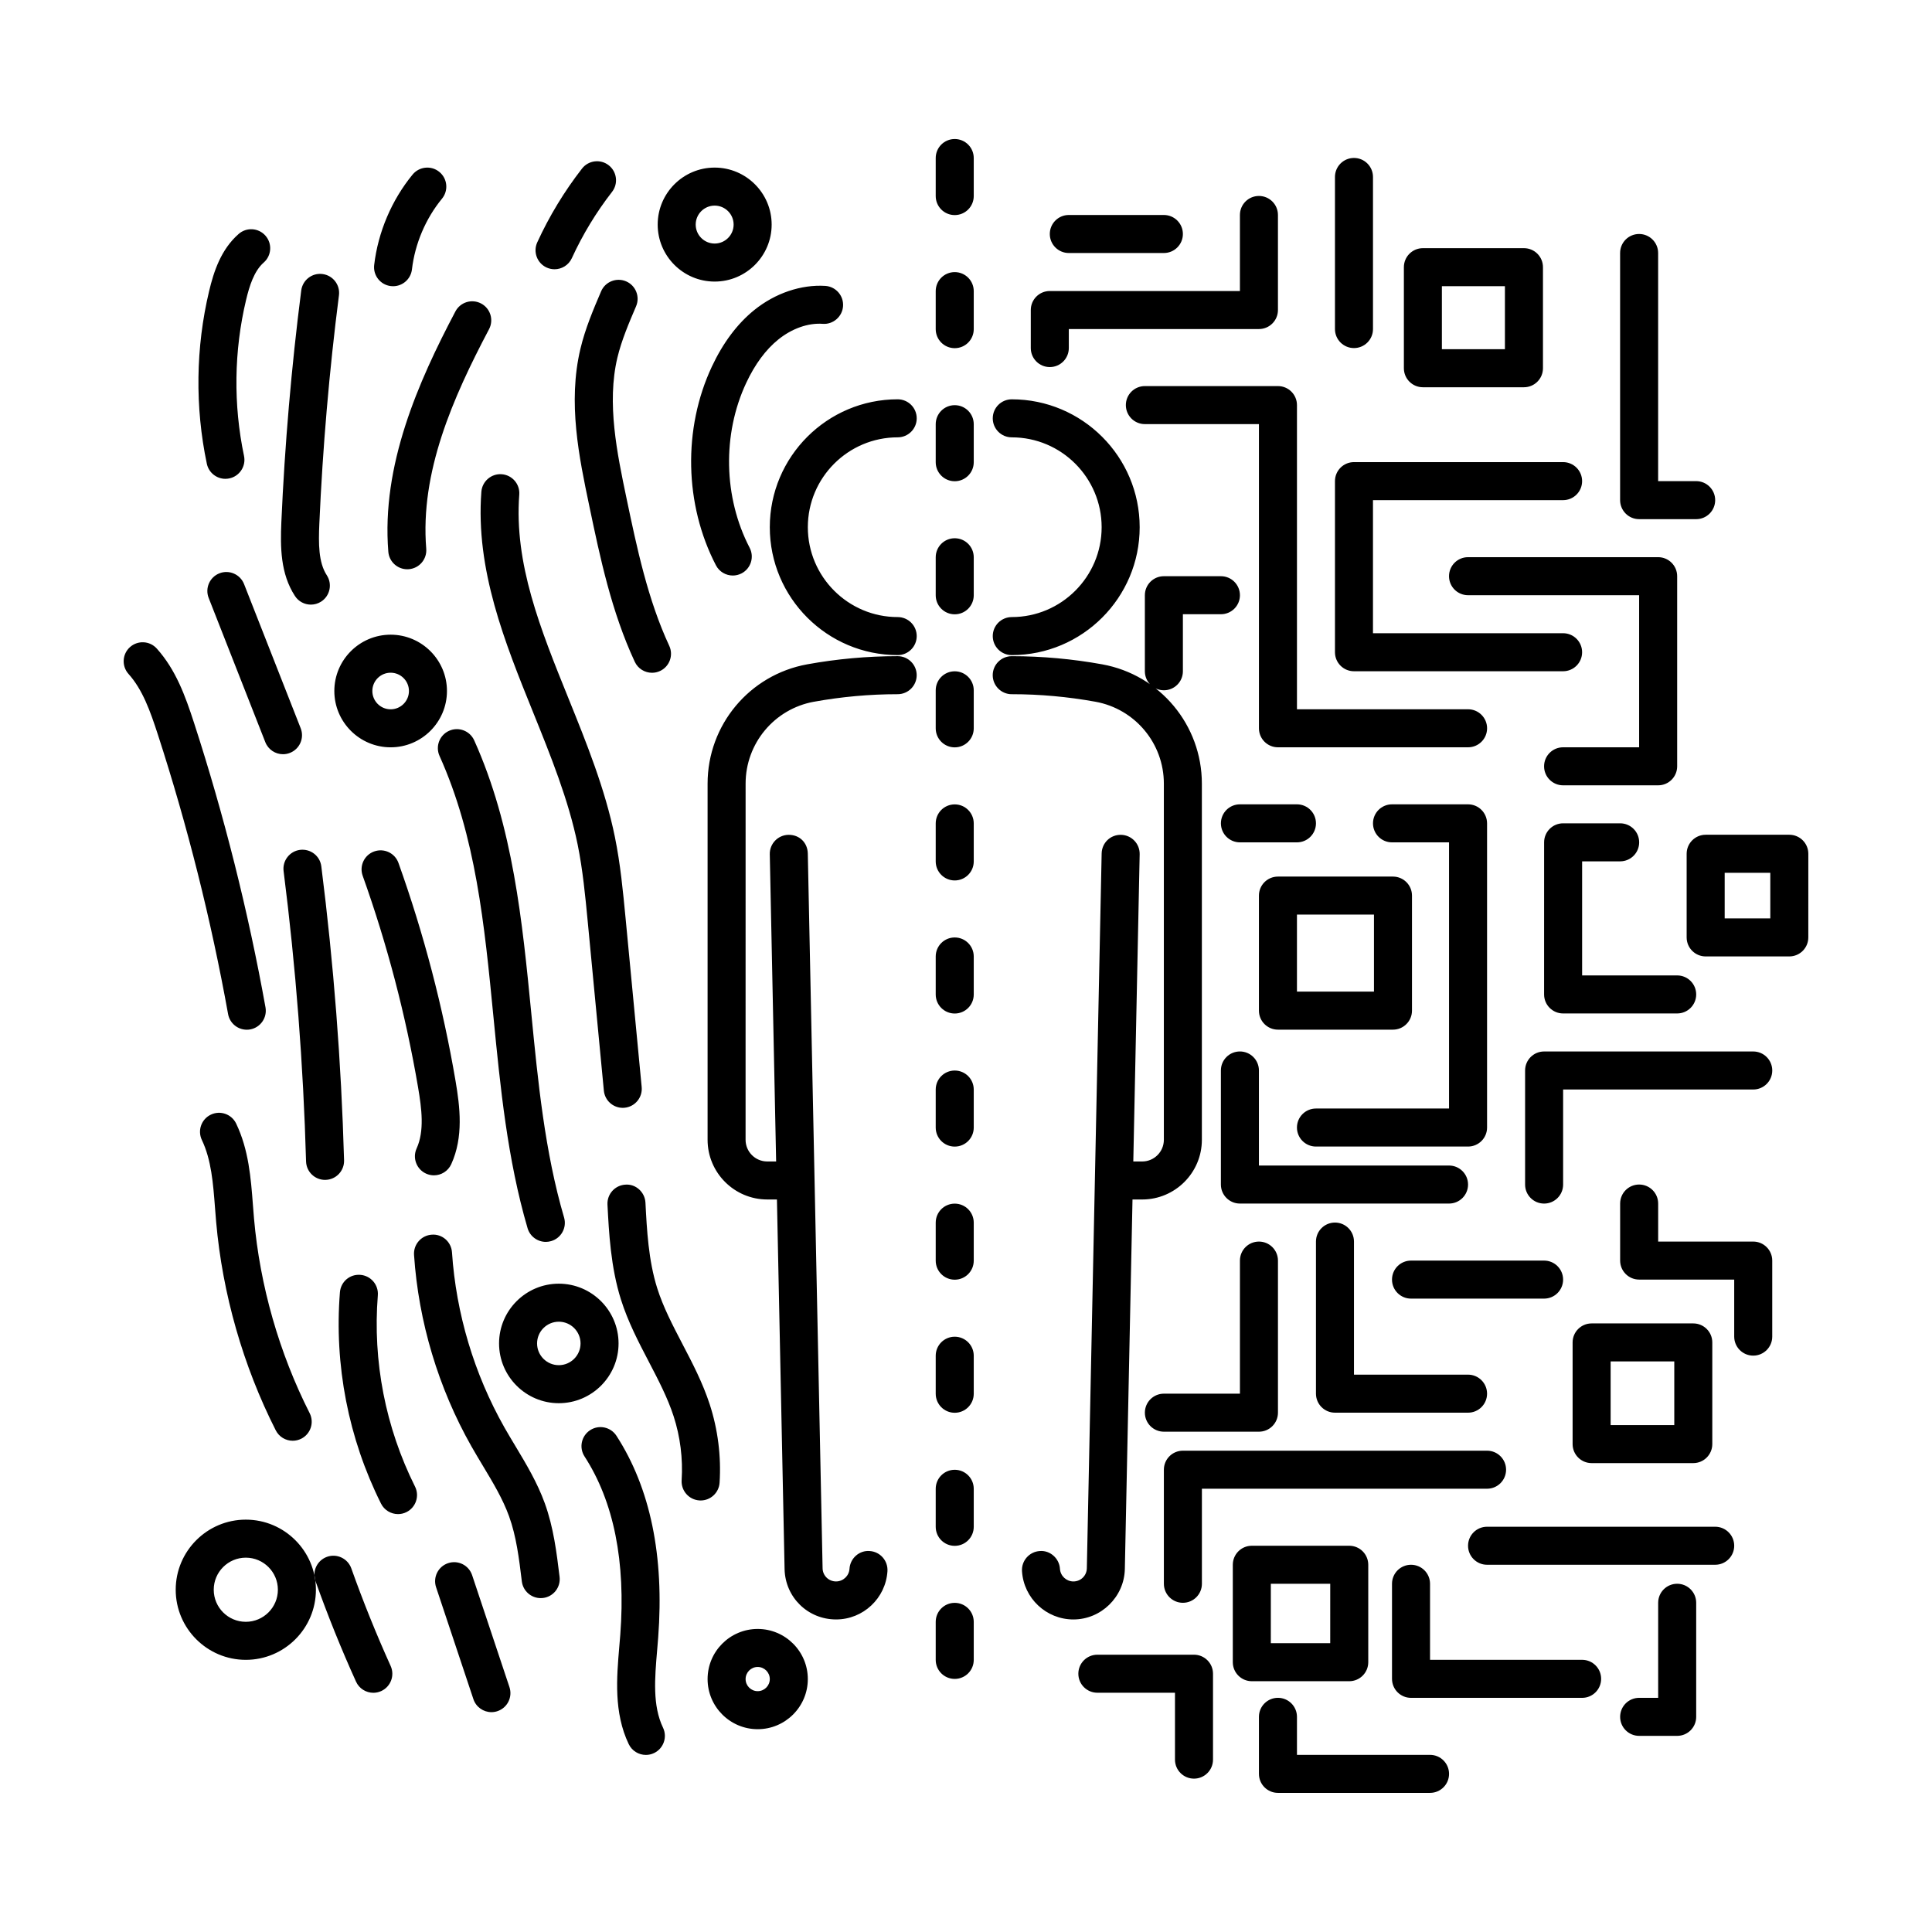 <?xml version="1.0" encoding="UTF-8"?>
<!-- Uploaded to: SVG Repo, www.svgrepo.com, Generator: SVG Repo Mixer Tools -->
<svg fill="#000000" width="800px" height="800px" version="1.1" viewBox="144 144 512 512" xmlns="http://www.w3.org/2000/svg">
 <path d="m381.9 249.82c2.785 0 5.039 2.254 5.039 5.039 0 2.781-2.254 5.039-5.039 5.039-13.133 0-23.816 10.684-23.816 23.816 0 13.133 10.688 23.816 23.816 23.816 2.785 0 5.039 2.254 5.039 5.039 0 2.781-2.254 5.039-5.039 5.039-18.691 0-33.895-15.203-33.895-33.891 0-18.691 15.203-33.898 33.895-33.898zm30.23 57.711c-2.785 0-5.039 2.254-5.039 5.039 0 2.781 2.254 5.039 5.039 5.039 18.691 0 33.895-15.203 33.895-33.891s-15.203-33.895-33.895-33.895c-2.785 0-5.039 2.254-5.039 5.039 0 2.781 2.254 5.039 5.039 5.039 13.133 0 23.816 10.684 23.816 23.816 0 13.129-10.688 23.812-23.816 23.812zm-0.008 20.438h0.039c7.398 0 14.848 0.676 22.156 2 10.496 1.91 18.117 11.035 18.117 21.703v94.387c0 3.168-2.578 5.742-5.742 5.742h-2.356l1.688-81.422c0.055-2.781-2.148-5.082-4.934-5.141-2.844-0.059-5.082 2.152-5.141 4.934l-3.926 189.45c-0.043 1.949-1.609 3.477-3.562 3.477-1.879 0-3.445-1.473-3.562-3.348-0.172-2.781-2.633-4.945-5.344-4.711-2.781 0.176-4.887 2.566-4.715 5.344 0.453 7.172 6.434 12.789 13.617 12.789 7.352 0 13.465-5.977 13.637-13.336l2.031-97.961h2.566c8.723 0 15.816-7.094 15.816-15.816v-94.383c0-15.543-11.098-28.84-26.391-31.617-7.898-1.434-15.957-2.164-23.957-2.164h-0.039c-2.785 0-5.039 2.258-5.039 5.039 0.004 2.785 2.262 5.039 5.039 5.039zm-52.418 2c7.305-1.324 14.77-2 22.188-2 2.785 0 5.039-2.254 5.039-5.039 0-2.781-2.254-5.039-5.039-5.039-8.023 0-16.094 0.727-23.988 2.164-15.293 2.781-26.387 16.074-26.387 31.617v94.387c0 8.723 7.094 15.816 15.816 15.816h2.562l2.027 97.98c0.184 7.465 6.176 13.316 13.645 13.316 7.184 0 13.164-5.617 13.617-12.789 0.172-2.777-1.934-5.172-4.715-5.344-2.746-0.227-5.172 1.93-5.344 4.711-0.117 1.879-1.684 3.348-3.562 3.348-1.953 0-3.523-1.531-3.566-3.465l-3.922-189.46c-0.059-2.781-2.125-4.977-5.141-4.934-2.785 0.059-4.988 2.363-4.934 5.141l1.684 81.422h-2.356c-3.164 0-5.742-2.574-5.742-5.742l0.008-94.391c0-10.668 7.617-19.797 18.109-21.703zm37.309 117.89c2.785 0 5.039-2.254 5.039-5.039v-10.078c0-2.781-2.254-5.039-5.039-5.039s-5.039 2.254-5.039 5.039v10.078c0.004 2.785 2.254 5.039 5.039 5.039zm0-70.531c2.785 0 5.039-2.254 5.039-5.039v-10.078c0-2.781-2.254-5.039-5.039-5.039s-5.039 2.254-5.039 5.039v10.078c0.004 2.781 2.254 5.039 5.039 5.039zm0 35.266c2.785 0 5.039-2.254 5.039-5.039v-10.078c0-2.781-2.254-5.039-5.039-5.039s-5.039 2.254-5.039 5.039v10.078c0.004 2.785 2.254 5.039 5.039 5.039zm0-70.535c2.785 0 5.039-2.254 5.039-5.039v-10.078c0-2.781-2.254-5.039-5.039-5.039s-5.039 2.254-5.039 5.039v10.078c0.004 2.785 2.254 5.039 5.039 5.039zm0 176.34c2.785 0 5.039-2.254 5.039-5.039v-10.078c0-2.781-2.254-5.039-5.039-5.039s-5.039 2.254-5.039 5.039v10.078c0.004 2.781 2.254 5.039 5.039 5.039zm0-317.4c2.785 0 5.039-2.254 5.039-5.039v-10.078c0-2.781-2.254-5.039-5.039-5.039s-5.039 2.254-5.039 5.039v10.078c0.004 2.785 2.254 5.039 5.039 5.039zm0 35.27c2.785 0 5.039-2.254 5.039-5.039v-10.078c0-2.781-2.254-5.039-5.039-5.039s-5.039 2.254-5.039 5.039v10.078c0.004 2.781 2.254 5.039 5.039 5.039zm0 352.66c2.785 0 5.039-2.254 5.039-5.039v-10.078c0-2.781-2.254-5.039-5.039-5.039s-5.039 2.254-5.039 5.039v10.078c0.004 2.785 2.254 5.039 5.039 5.039zm0-35.266c2.785 0 5.039-2.254 5.039-5.039v-10.078c0-2.781-2.254-5.039-5.039-5.039s-5.039 2.254-5.039 5.039v10.078c0.004 2.785 2.254 5.039 5.039 5.039zm0-70.531c2.785 0 5.039-2.254 5.039-5.039v-10.078c0-2.781-2.254-5.039-5.039-5.039s-5.039 2.254-5.039 5.039v10.078c0.004 2.781 2.254 5.039 5.039 5.039zm0-211.6c2.785 0 5.039-2.254 5.039-5.039v-10.078c0-2.781-2.254-5.039-5.039-5.039s-5.039 2.254-5.039 5.039v10.078c0.004 2.781 2.254 5.039 5.039 5.039zm0 35.266c2.785 0 5.039-2.254 5.039-5.039v-10.078c0-2.781-2.254-5.039-5.039-5.039s-5.039 2.254-5.039 5.039v10.078c0.004 2.785 2.254 5.039 5.039 5.039zm-64.367-65.633c-7.691 16.402-7.277 36.574 1.082 52.641 0.895 1.727 2.652 2.715 4.473 2.715 0.781 0 1.578-0.184 2.32-0.566 2.465-1.285 3.426-4.328 2.141-6.793-6.938-13.344-7.281-30.094-0.895-43.715 2.309-4.918 5.152-8.766 8.449-11.438 3.602-2.918 7.922-4.481 11.852-4.188 2.734 0.195 5.176-1.926 5.352-4.703 0.176-2.777-1.93-5.172-4.703-5.352-6.406-0.398-13.289 1.922-18.84 6.41-4.496 3.637-8.273 8.68-11.23 14.988zm-29.348-19.957c-2.055 4.816-4.188 9.797-5.484 15.242-3.391 14.242-0.344 28.77 2.344 41.586 2.887 13.797 5.879 28.059 12.062 41.344 0.852 1.836 2.672 2.914 4.57 2.914 0.707 0 1.434-0.148 2.121-0.469 2.523-1.172 3.617-4.172 2.441-6.695-5.691-12.234-8.562-25.922-11.336-39.16-2.469-11.785-5.266-25.141-2.402-37.184 1.102-4.609 3.059-9.188 4.953-13.617 1.094-2.559-0.098-5.519-2.656-6.613-2.543-1.082-5.512 0.09-6.613 2.652zm-56.387 69.023c0.215 2.633 2.422 4.629 5.019 4.629 0.137 0 0.277-0.004 0.414-0.016 2.773-0.227 4.84-2.656 4.613-5.43-1.652-20.273 7.019-39.941 16.645-58.176 1.301-2.461 0.355-5.512-2.106-6.809-2.477-1.301-5.512-0.355-6.809 2.102-9.84 18.648-19.645 40.797-17.777 63.699zm-20.527 14c0.941 0 1.895-0.262 2.742-0.812 2.332-1.52 2.996-4.641 1.477-6.973-2.223-3.418-2.203-8.402-1.977-13.633 0.887-20.168 2.637-40.539 5.199-60.555 0.355-2.762-1.598-5.285-4.359-5.637-2.766-0.359-5.277 1.598-5.637 4.356-2.598 20.289-4.367 40.945-5.269 61.395-0.285 6.66-0.246 13.656 3.602 19.566 0.961 1.488 2.574 2.293 4.223 2.293zm-22.652-33.34c0.344 0 0.695-0.035 1.043-0.109 2.723-0.574 4.469-3.246 3.891-5.969-2.859-13.566-2.668-27.855 0.547-41.332 0.867-3.633 2.102-7.652 4.676-9.906 2.09-1.832 2.301-5.016 0.469-7.109-1.836-2.098-5.023-2.301-7.109-0.469-4.699 4.117-6.598 9.965-7.832 15.145-3.559 14.918-3.769 30.738-0.605 45.75 0.5 2.375 2.59 4 4.922 4zm4.945 27.891c-1.02-2.594-3.969-3.859-6.527-2.848-2.594 1.016-3.867 3.941-2.848 6.531l15.008 38.211c0.777 1.984 2.68 3.199 4.688 3.199 0.613 0 1.234-0.113 1.84-0.352 2.594-1.016 3.867-3.941 2.848-6.531zm-22.84 39.887c7.844 24.164 14.105 49.086 18.609 74.074 0.441 2.438 2.562 4.144 4.953 4.144 0.297 0 0.594-0.023 0.898-0.078 2.734-0.496 4.555-3.113 4.062-5.852-4.582-25.438-10.953-50.809-18.938-75.398-2.328-7.168-4.832-14.062-9.863-19.676-1.863-2.078-5.047-2.242-7.113-0.391-2.07 1.855-2.242 5.043-0.383 7.113 3.715 4.152 5.719 9.73 7.773 16.062zm33.32 36.188c3.234 25.441 5.234 51.324 5.953 76.93 0.078 2.734 2.316 4.894 5.031 4.894 0.051 0 0.098 0 0.148-0.004 2.781-0.078 4.969-2.394 4.894-5.18-0.734-25.93-2.762-52.145-6.031-77.914-0.348-2.762-2.84-4.695-5.633-4.363-2.762 0.355-4.715 2.879-4.363 5.637zm24.004-5.215c-2.617 0.934-3.984 3.816-3.047 6.441 6.5 18.176 11.434 37.031 14.672 56.031 0.969 5.68 1.73 11.613-0.375 16.227-1.152 2.527-0.039 5.519 2.496 6.676 0.68 0.309 1.387 0.457 2.086 0.457 1.914 0 3.742-1.094 4.59-2.949 3.293-7.211 2.312-15.188 1.137-22.098-3.336-19.578-8.422-39.008-15.121-57.738-0.93-2.617-3.805-3.984-6.438-3.047zm41.637 42.867c-2.375-24.297-4.832-49.426-15.129-72.309-1.145-2.535-4.129-3.668-6.66-2.527-2.539 1.145-3.672 4.125-2.527 6.664 9.625 21.375 11.891 44.582 14.289 69.152 1.816 18.555 3.691 37.742 9.043 56 0.645 2.195 2.656 3.621 4.836 3.621 0.469 0 0.945-0.066 1.418-0.207 2.672-0.781 4.203-3.582 3.418-6.254-5.094-17.344-6.922-36.051-8.688-54.141zm-13.23-138.19c-1.566 20.676 6.199 39.875 13.711 58.449 4.613 11.418 9.391 23.223 11.805 35.047 1.352 6.656 2.027 13.672 2.68 20.5l4.266 44.715c0.246 2.606 2.441 4.559 5.008 4.559 0.156 0 0.32-0.008 0.48-0.023 2.769-0.266 4.801-2.727 4.535-5.496l-4.269-44.758c-0.676-7.047-1.367-14.332-2.832-21.512-2.594-12.734-7.547-24.973-12.336-36.812-7.398-18.301-14.391-35.586-13.004-53.91 0.211-2.773-1.871-5.191-4.644-5.402-2.746-0.211-5.188 1.867-5.398 4.644zm53.293 225.87c-2.621-5.031-5.102-9.785-6.695-14.82-2.32-7.344-2.746-15.48-3.113-22.66-0.148-2.781-2.562-4.981-5.293-4.769-2.781 0.145-4.914 2.516-4.773 5.293 0.383 7.398 0.859 16.605 3.578 25.18 1.855 5.879 4.66 11.25 7.371 16.445 2.555 4.898 4.969 9.523 6.566 14.414 1.77 5.422 2.508 11.301 2.141 17-0.176 2.777 1.922 5.172 4.703 5.356 0.109 0.008 0.223 0.012 0.328 0.012 2.633 0 4.852-2.047 5.023-4.711 0.453-6.965-0.453-14.152-2.621-20.781-1.855-5.695-4.574-10.91-7.215-15.957zm-16.742 80.191c-0.699 8.195-1.492 17.484 2.5 25.828 0.867 1.809 2.672 2.863 4.551 2.863 0.727 0 1.465-0.156 2.168-0.496 2.508-1.199 3.57-4.211 2.371-6.719-2.809-5.871-2.199-13.035-1.551-20.621l0.266-3.234c1.645-21.625-2.078-39.625-11.055-53.504-1.516-2.336-4.633-3.008-6.965-1.492-2.336 1.512-3.008 4.629-1.496 6.965 7.758 11.984 10.945 27.891 9.473 47.266zm-20.824-12.863c0.203 0 0.41-0.012 0.613-0.035 2.762-0.336 4.727-2.848 4.387-5.609-0.781-6.422-1.59-13.059-3.918-19.496-1.996-5.508-4.945-10.414-7.793-15.16-0.98-1.633-1.965-3.266-2.898-4.914-8.016-14.148-12.82-30.195-13.902-46.414-0.184-2.773-2.559-4.906-5.363-4.688-2.781 0.184-4.875 2.586-4.695 5.363 1.188 17.719 6.441 35.25 15.191 50.707 0.98 1.727 2.004 3.434 3.027 5.137 2.727 4.531 5.293 8.809 6.957 13.398 1.938 5.359 2.648 11.152 3.394 17.285 0.316 2.551 2.484 4.426 5 4.426zm-33.309-29.559c-7.832-15.691-11.242-33.219-9.855-50.688 0.223-2.773-1.852-5.199-4.625-5.422-2.84-0.223-5.195 1.852-5.422 4.625-1.531 19.297 2.234 38.66 10.887 55.988 0.879 1.766 2.66 2.789 4.512 2.789 0.758 0 1.523-0.168 2.25-0.531 2.484-1.246 3.496-4.273 2.254-6.762zm25.027 53.148-9.891-29.664c-0.875-2.637-3.715-4.078-6.371-3.188-2.637 0.879-4.062 3.734-3.184 6.375l9.891 29.664c0.703 2.109 2.668 3.445 4.777 3.445 0.527 0 1.062-0.082 1.594-0.262 2.637-0.879 4.062-3.734 3.184-6.371zm-67.984-127.77c-0.547-7.18-1.117-14.609-4.438-21.566-1.199-2.516-4.211-3.578-6.715-2.375-2.516 1.199-3.578 4.207-2.375 6.715 2.508 5.262 2.981 11.445 3.484 17.996l0.297 3.695c1.676 19.066 7.141 38.172 15.797 55.25 0.887 1.75 2.656 2.762 4.496 2.762 0.766 0 1.543-0.176 2.273-0.543 2.481-1.258 3.473-4.289 2.215-6.773-8.078-15.941-13.18-33.781-14.746-51.578zm31.91 129.27c0.695 0 1.398-0.145 2.07-0.449 2.535-1.148 3.66-4.133 2.516-6.668-3.797-8.395-7.305-17.094-10.426-25.859-0.934-2.621-3.832-3.988-6.434-3.059-2.621 0.934-3.988 3.816-3.059 6.434 3.211 9.027 6.824 17.992 10.742 26.641 0.836 1.859 2.672 2.961 4.59 2.961zm4.641-372.79c0.203 0.023 0.398 0.035 0.59 0.035 2.523 0 4.699-1.891 5-4.453 0.797-6.801 3.621-13.457 7.965-18.75 1.762-2.152 1.453-5.324-0.703-7.09-2.148-1.77-5.324-1.445-7.09 0.699-5.551 6.766-9.164 15.277-10.18 23.969-0.324 2.766 1.652 5.269 4.418 5.59zm41.281-4.918c0.68 0.309 1.398 0.457 2.098 0.457 1.91 0 3.738-1.09 4.586-2.938 2.859-6.238 6.441-12.145 10.648-17.559 1.711-2.195 1.312-5.363-0.887-7.07-2.188-1.703-5.367-1.301-7.066 0.887-4.684 6.023-8.676 12.598-11.855 19.539-1.164 2.531-0.051 5.523 2.477 6.684zm29.434-11.383c0-8.328 6.773-15.102 15.098-15.102 8.328 0 15.105 6.773 15.105 15.102 0 8.328-6.773 15.105-15.105 15.105-8.324 0-15.098-6.777-15.098-15.105zm10.074 0c0 2.773 2.254 5.027 5.023 5.027 2.773 0 5.027-2.254 5.027-5.027 0-2.773-2.254-5.027-5.027-5.027-2.769 0.004-5.023 2.258-5.023 5.027zm-95.766 123.61c0-8.23 6.695-14.926 14.926-14.926 8.227 0 14.922 6.695 14.922 14.926 0 8.227-6.695 14.922-14.922 14.922-8.23 0-14.926-6.695-14.926-14.922zm10.074 0c0 2.676 2.176 4.848 4.852 4.848 2.672 0 4.848-2.176 4.848-4.848 0-2.676-2.176-4.848-4.848-4.848-2.676-0.004-4.852 2.172-4.852 4.848zm65.25 172.9c0 8.73-7.106 15.836-15.836 15.836-8.727 0-15.832-7.106-15.832-15.836 0-8.73 7.106-15.836 15.832-15.836 8.73 0 15.836 7.106 15.836 15.836zm-10.074 0c0-3.176-2.582-5.758-5.762-5.758-3.172 0-5.758 2.582-5.758 5.758 0 3.176 2.582 5.758 5.758 5.758s5.762-2.582 5.762-5.758zm33.668 88.945c0-7.324 5.957-13.281 13.277-13.281 7.324 0 13.285 5.957 13.285 13.281s-5.957 13.285-13.285 13.285c-7.32 0-13.277-5.961-13.277-13.285zm10.074 0c0 1.77 1.438 3.207 3.203 3.207 1.77 0 3.207-1.438 3.207-3.207 0-1.766-1.438-3.207-3.207-3.207-1.766 0-3.203 1.441-3.203 3.207zm-132.45-5.094c-10.242 0-18.578-8.336-18.578-18.578s8.336-18.578 18.578-18.578c10.242 0 18.578 8.336 18.578 18.578s-8.332 18.578-18.578 18.578zm0-10.078c4.688 0 8.5-3.812 8.5-8.5s-3.812-8.5-8.5-8.5-8.5 3.812-8.5 8.5 3.812 8.5 8.5 8.5zm306.9-332.21v-26.781c0-2.781 2.254-5.039 5.039-5.039h26.781c2.785 0 5.039 2.254 5.039 5.039v26.781c0 2.781-2.254 5.039-5.039 5.039h-26.781c-2.785 0-5.039-2.258-5.039-5.039zm10.074-5.039h16.703v-16.703h-16.703zm69.906 128.67h22.164c2.785 0 5.039 2.254 5.039 5.039l-0.004 22.168c0 2.781-2.254 5.039-5.039 5.039h-22.164c-2.785 0-5.039-2.254-5.039-5.039v-22.168c0.004-2.781 2.258-5.039 5.043-5.039zm5.035 22.168h12.09v-12.09h-12.09zm-118.39-11.082h30.484c2.785 0 5.039 2.254 5.039 5.039v30.488c0 2.781-2.254 5.039-5.039 5.039h-30.484c-2.785 0-5.039-2.254-5.039-5.039v-30.488c0-2.785 2.254-5.039 5.039-5.039zm5.039 30.484h20.41v-20.41h-20.41zm78.09 124.95c-2.785 0-5.039-2.254-5.039-5.039v-26.941c0-2.781 2.254-5.039 5.039-5.039h26.941c2.785 0 5.039 2.254 5.039 5.039v26.941c0 2.781-2.254 5.039-5.039 5.039zm5.039-10.078h16.867v-16.867h-16.867zm-100.13 62.84v-25.82c0-2.781 2.254-5.039 5.039-5.039h25.82c2.785 0 5.039 2.254 5.039 5.039v25.82c0 2.781-2.254 5.039-5.039 5.039h-25.82c-2.785 0-5.039-2.258-5.039-5.039zm10.074-5.039h15.742l0.004-15.742h-15.742zm-25.398 30.859c0 2.781 2.254 5.039 5.039 5.039 2.785 0 5.039-2.254 5.039-5.039v-22.766c0-2.781-2.254-5.039-5.039-5.039h-25.609c-2.785 0-5.039 2.254-5.039 5.039 0 2.781 2.254 5.039 5.039 5.039h20.57zm72.633 3.777c0-2.781-2.254-5.039-5.039-5.039h-35.266v-10.078c0-2.781-2.254-5.039-5.039-5.039-2.785 0-5.039 2.254-5.039 5.039v15.113c0 2.781 2.254 5.039 5.039 5.039h40.305c2.785 0.004 5.039-2.254 5.039-5.035zm-10.078-55.418c-2.785 0-5.039 2.254-5.039 5.039v25.191c0 2.781 2.254 5.039 5.039 5.039h45.344c2.785 0 5.039-2.254 5.039-5.039 0-2.781-2.254-5.039-5.039-5.039h-40.305v-20.152c0-2.785-2.254-5.039-5.039-5.039zm75.574 10.074c0-2.781-2.254-5.039-5.039-5.039s-5.039 2.254-5.039 5.039v25.191h-5.039c-2.785 0-5.039 2.254-5.039 5.039 0 2.781 2.254 5.039 5.039 5.039h10.078c2.785 0 5.039-2.254 5.039-5.039zm10.074-15.113c0-2.781-2.254-5.039-5.039-5.039h-60.457c-2.785 0-5.039 2.254-5.039 5.039 0 2.781 2.254 5.039 5.039 5.039h60.457c2.785 0 5.039-2.258 5.039-5.039zm-60.457-20.152c0-2.781-2.254-5.039-5.039-5.039h-80.609c-2.785 0-5.039 2.254-5.039 5.039v30.23c0 2.781 2.254 5.039 5.039 5.039s5.039-2.254 5.039-5.039v-25.191h75.57c2.785 0 5.039-2.258 5.039-5.039zm-95.723-15.113c0 2.781 2.254 5.039 5.039 5.039h25.191c2.785 0 5.039-2.254 5.039-5.039v-40.305c0-2.781-2.254-5.039-5.039-5.039s-5.039 2.254-5.039 5.039v35.266h-20.152c-2.785 0-5.039 2.258-5.039 5.039zm50.379-50.383c-2.785 0-5.039 2.254-5.039 5.039v40.305c0 2.781 2.254 5.039 5.039 5.039h35.266c2.785 0 5.039-2.254 5.039-5.039 0-2.781-2.254-5.039-5.039-5.039h-30.23v-35.266c0.004-2.781-2.25-5.039-5.035-5.039zm60.457 15.117c0-2.781-2.254-5.039-5.039-5.039h-35.266c-2.785 0-5.039 2.254-5.039 5.039 0 2.781 2.254 5.039 5.039 5.039h35.266c2.789-0.004 5.039-2.258 5.039-5.039zm55.422 15.113v-20.152c0-2.781-2.254-5.039-5.039-5.039h-25.191v-10.078c0-2.781-2.254-5.039-5.039-5.039-2.785 0-5.039 2.254-5.039 5.039v15.113c0 2.781 2.254 5.039 5.039 5.039h25.191v15.113c0 2.781 2.254 5.039 5.039 5.039 2.785 0.004 5.039-2.254 5.039-5.035zm-5.039-75.57h-55.418c-2.785 0-5.039 2.254-5.039 5.039v30.23c0 2.781 2.254 5.039 5.039 5.039 2.785 0 5.039-2.254 5.039-5.039v-25.191h50.383c2.785 0 5.039-2.254 5.039-5.039-0.004-2.785-2.258-5.039-5.043-5.039zm-136.03 40.305h55.418c2.785 0 5.039-2.254 5.039-5.039 0-2.781-2.254-5.039-5.039-5.039h-50.383v-25.191c0-2.781-2.254-5.039-5.039-5.039-2.785 0-5.039 2.254-5.039 5.039v30.23c0.004 2.781 2.258 5.039 5.043 5.039zm60.457-105.8h-20.152c-2.785 0-5.039 2.254-5.039 5.039 0 2.781 2.254 5.039 5.039 5.039h15.113v70.535h-35.266c-2.785 0-5.039 2.254-5.039 5.039 0 2.781 2.254 5.039 5.039 5.039h40.305c2.785 0 5.039-2.254 5.039-5.039v-80.609c-0.004-2.789-2.254-5.043-5.039-5.043zm-45.344 0h-15.113c-2.785 0-5.039 2.254-5.039 5.039 0 2.781 2.254 5.039 5.039 5.039h15.113c2.785 0 5.039-2.254 5.039-5.039s-2.254-5.039-5.039-5.039zm-20.152-60.457h-15.113c-2.785 0-5.039 2.254-5.039 5.039v20.152c0 2.781 2.254 5.039 5.039 5.039s5.039-2.254 5.039-5.039v-15.113h10.078c2.785 0 5.039-2.254 5.039-5.039-0.004-2.785-2.258-5.039-5.043-5.039zm-20.152-50.383c-2.785 0-5.039 2.254-5.039 5.039 0 2.781 2.254 5.039 5.039 5.039h30.23v80.609c0 2.781 2.254 5.039 5.039 5.039h50.383c2.785 0 5.039-2.254 5.039-5.039 0-2.781-2.254-5.039-5.039-5.039h-45.344v-80.609c0-2.781-2.254-5.039-5.039-5.039zm105.8 161.22c0 2.781 2.254 5.039 5.039 5.039h30.23c2.785 0 5.039-2.254 5.039-5.039 0-2.781-2.254-5.039-5.039-5.039h-25.191v-30.23h10.078c2.785 0 5.039-2.254 5.039-5.039 0-2.781-2.254-5.039-5.039-5.039h-15.113c-2.785 0-5.039 2.254-5.039 5.039zm5.035-65.496c-2.785 0-5.039 2.254-5.039 5.039 0 2.781 2.254 5.039 5.039 5.039h25.191c2.785 0 5.039-2.254 5.039-5.039v-50.383c0-2.781-2.254-5.039-5.039-5.039h-50.383c-2.785 0-5.039 2.254-5.039 5.039 0 2.781 2.254 5.039 5.039 5.039h45.344v40.305zm-55.418-20.152h55.418c2.785 0 5.039-2.254 5.039-5.039 0-2.781-2.254-5.039-5.039-5.039h-50.383v-35.266h50.383c2.785 0 5.039-2.254 5.039-5.039 0-2.781-2.254-5.039-5.039-5.039h-55.418c-2.785 0-5.039 2.254-5.039 5.039v45.344c0 2.785 2.254 5.039 5.039 5.039zm75.57-40.305h15.113c2.785 0 5.039-2.254 5.039-5.039 0-2.781-2.254-5.039-5.039-5.039h-10.078v-60.457c0-2.781-2.254-5.039-5.039-5.039-2.785 0-5.039 2.254-5.039 5.039v65.496c0.008 2.785 2.262 5.039 5.043 5.039zm-156.18-40.305c2.785 0 5.039-2.254 5.039-5.039v-5.039h50.383c2.785 0 5.039-2.254 5.039-5.039v-25.191c0-2.781-2.254-5.039-5.039-5.039s-5.039 2.254-5.039 5.039v20.152h-50.383c-2.785 0-5.039 2.254-5.039 5.039v10.078c0 2.785 2.254 5.039 5.039 5.039zm5.039-30.227h25.191c2.785 0 5.039-2.254 5.039-5.039 0-2.781-2.254-5.039-5.039-5.039h-25.191c-2.785 0-5.039 2.254-5.039 5.039 0 2.781 2.254 5.039 5.039 5.039zm75.57 25.191c2.785 0 5.039-2.254 5.039-5.039v-40.305c0-2.781-2.254-5.039-5.039-5.039s-5.039 2.254-5.039 5.039v40.305c0 2.781 2.254 5.039 5.039 5.039z"/>
</svg>